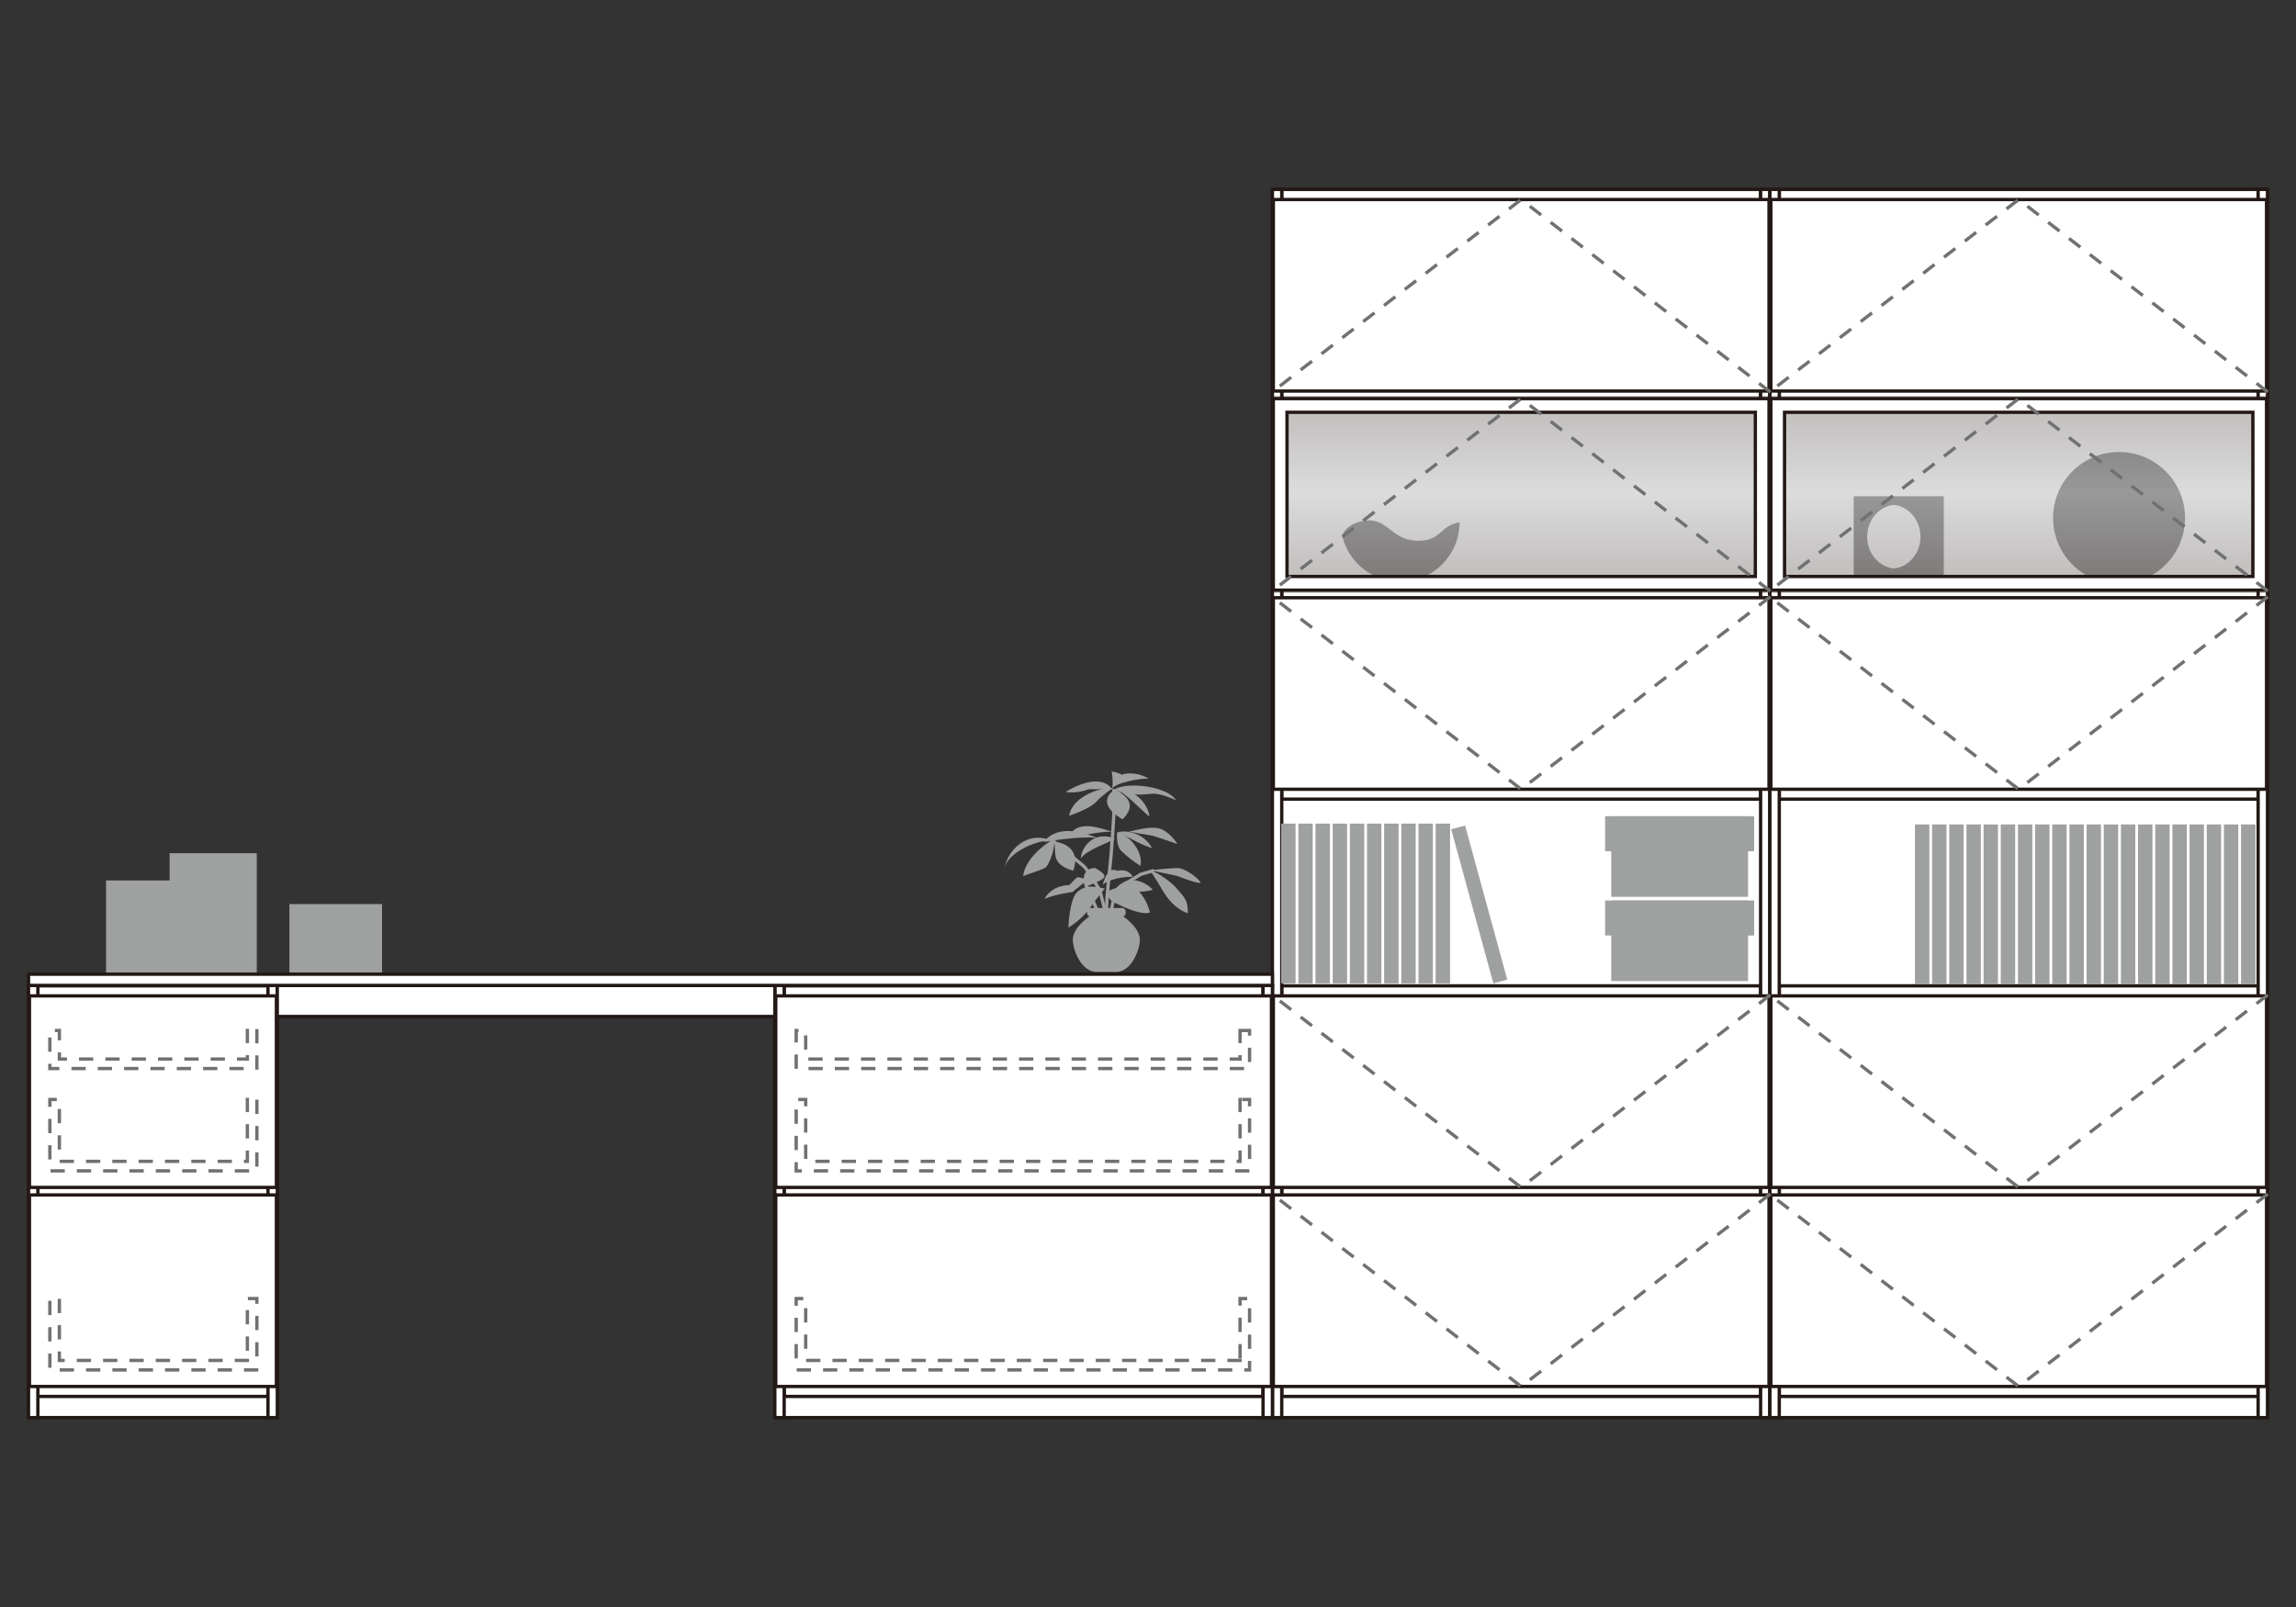<?xml version="1.0" encoding="UTF-8"?><svg id="_レイヤー_2" xmlns="http://www.w3.org/2000/svg" xmlns:xlink="http://www.w3.org/1999/xlink" viewBox="0 0 500 350"><rect x="0" y="0" width="500" height="350" fill="#333333" stroke="none"/><defs><style>.cls-1{stroke:#727171;stroke-dasharray:0 0 2.389 3.345;stroke-linecap:square;}.cls-1,.cls-2,.cls-3,.cls-4,.cls-5{fill:none;}.cls-1,.cls-5{stroke-width:.72px;}.cls-6{clip-path:url(#clippath);}.cls-2,.cls-7,.cls-8,.cls-9,.cls-10{stroke-width:0px;}.cls-7{fill:url(#_名称未設定グラデーション_2-2);}.cls-11{clip-path:url(#clippath-1);}.cls-12{clip-path:url(#clippath-4);}.cls-13{clip-path:url(#clippath-3);}.cls-14{clip-path:url(#clippath-2);}.cls-15{clip-path:url(#clippath-7);}.cls-16{clip-path:url(#clippath-8);}.cls-17{clip-path:url(#clippath-6);}.cls-18{clip-path:url(#clippath-5);}.cls-19{clip-path:url(#clippath-9);}.cls-20{clip-path:url(#clippath-13);}.cls-21{clip-path:url(#clippath-12);}.cls-22{clip-path:url(#clippath-10);}.cls-23{clip-path:url(#clippath-11);}.cls-8{fill:url(#_名称未設定グラデーション_2);}.cls-3{stroke:#9fa0a0;stroke-linejoin:round;}.cls-3,.cls-4{stroke-width:1.192px;}.cls-24{opacity:.3;}.cls-4,.cls-5{stroke:#231815;}.cls-25{opacity:0;}.cls-9{fill:#9fa0a0;}.cls-10{fill:#fff;}</style><clipPath id="clippath"><rect class="cls-2" x="276.697" y="86.218" width="109.139" height="42.911"/></clipPath><clipPath id="clippath-1"><rect class="cls-2" x="277.297" y="86.819" width="107.943" height="41.714"/></clipPath><linearGradient id="_名称未設定グラデーション_2" x1="4756.636" y1="5506.604" x2="4762.257" y2="5506.604" gradientTransform="translate(41195.217 35427.042) rotate(-90) scale(7.421 -7.421)" gradientUnits="userSpaceOnUse"><stop offset="0" stop-color="#231815"/><stop offset=".5" stop-color="#898989"/><stop offset="1" stop-color="#231815"/></linearGradient><clipPath id="clippath-2"><rect class="cls-2" x="276.695" y="86.217" width="109.14" height="42.912"/></clipPath><clipPath id="clippath-3"><rect class="cls-2" x="385.043" y="86.218" width="109.138" height="42.911"/></clipPath><clipPath id="clippath-4"><rect class="cls-2" x="385.638" y="86.819" width="107.943" height="41.714"/></clipPath><linearGradient id="_名称未設定グラデーション_2-2" x1="4756.636" y1="5494.602" x2="4762.257" y2="5494.602" gradientTransform="translate(41214.491 35427.042) rotate(-90) scale(7.421 -7.421)" xlink:href="#_名称未設定グラデーション_2"/><clipPath id="clippath-5"><rect class="cls-2" x="385.043" y="86.217" width="109.14" height="42.912"/></clipPath><clipPath id="clippath-6"><rect class="cls-2" x="6.059" y="247.967" width="11.004" height="11.008"/></clipPath><clipPath id="clippath-7"><rect class="cls-2" x="6.06" y="247.971" width="11.006" height="11.006"/></clipPath><clipPath id="clippath-8"><rect class="cls-2" x="6.059" y="291.322" width="11.004" height="11.013"/></clipPath><clipPath id="clippath-9"><rect class="cls-2" x="6.06" y="291.322" width="11.006" height="11.012"/></clipPath><clipPath id="clippath-10"><rect class="cls-2" x="168.581" y="247.971" width="11.013" height="11.004"/></clipPath><clipPath id="clippath-11"><rect class="cls-2" x="168.584" y="247.971" width="11.012" height="11.006"/></clipPath><clipPath id="clippath-12"><rect class="cls-2" x="168.581" y="291.327" width="11.013" height="11.008"/></clipPath><clipPath id="clippath-13"><rect class="cls-2" x="168.584" y="291.327" width="11.012" height="11.006"/></clipPath></defs><rect class="cls-10" x="6.211" y="214.616" width="54.182" height="94.132"/><rect class="cls-5" x="6.211" y="214.616" width="54.182" height="94.132"/><rect class="cls-10" x="8.246" y="301.428" width="50.112" height="2.709"/><rect class="cls-5" x="8.246" y="301.437" width="50.112" height="2.704"/><rect class="cls-10" x="8.246" y="258.073" width="50.112" height="2.709"/><rect class="cls-5" x="8.246" y="258.078" width="50.112" height="2.704"/><rect class="cls-10" x="8.246" y="214.711" width="50.112" height="2.704"/><rect class="cls-5" x="8.246" y="214.713" width="50.112" height="2.704"/><rect class="cls-10" x="6.211" y="214.621" width="2.035" height="94.126"/><rect class="cls-5" x="6.212" y="214.616" width="2.035" height="94.132"/><rect class="cls-10" x="58.359" y="214.621" width="2.04" height="94.126"/><rect class="cls-5" x="58.359" y="214.616" width="2.035" height="94.132"/><rect class="cls-10" x="277.089" y="41.254" width="108.353" height="267.493"/><rect class="cls-5" x="277.091" y="41.254" width="108.353" height="267.493"/><rect class="cls-10" x="279.129" y="41.26" width="104.289" height="2.709"/><rect class="cls-5" x="279.125" y="41.257" width="104.283" height="2.709"/><rect class="cls-10" x="279.129" y="301.428" width="104.289" height="2.709"/><rect class="cls-5" x="279.125" y="301.437" width="104.283" height="2.704"/><rect class="cls-10" x="279.129" y="258.067" width="104.289" height="2.715"/><rect class="cls-5" x="279.125" y="258.066" width="104.283" height="2.715"/><rect class="cls-10" x="279.129" y="214.711" width="104.289" height="2.704"/><rect class="cls-5" x="279.125" y="214.713" width="104.283" height="2.704"/><rect class="cls-10" x="279.129" y="171.338" width="104.289" height="2.709"/><rect class="cls-5" x="279.125" y="171.347" width="104.283" height="2.704"/><rect class="cls-10" x="279.129" y="127.983" width="104.289" height="2.715"/><rect class="cls-5" x="279.125" y="127.981" width="104.283" height="2.715"/><rect class="cls-10" x="279.129" y="84.621" width="104.289" height="2.709"/><rect class="cls-5" x="279.125" y="84.622" width="104.283" height="2.709"/><rect class="cls-10" x="277.089" y="41.254" width="2.04" height="267.493"/><rect class="cls-5" x="277.09" y="41.254" width="2.035" height="267.493"/><rect class="cls-10" x="383.407" y="41.254" width="2.035" height="267.493"/><rect class="cls-5" x="383.409" y="41.254" width="2.035" height="267.493"/><rect class="cls-10" x="385.436" y="41.254" width="108.353" height="267.493"/><rect class="cls-5" x="385.436" y="41.254" width="108.353" height="267.493"/><rect class="cls-10" x="387.471" y="41.26" width="104.283" height="2.709"/><rect class="cls-5" x="387.47" y="41.257" width="104.283" height="2.709"/><rect class="cls-10" x="387.471" y="301.428" width="104.283" height="2.709"/><rect class="cls-5" x="387.47" y="301.437" width="104.283" height="2.704"/><rect class="cls-10" x="387.471" y="258.067" width="104.283" height="2.715"/><rect class="cls-5" x="387.47" y="258.066" width="104.283" height="2.715"/><rect class="cls-10" x="387.471" y="214.711" width="104.283" height="2.704"/><rect class="cls-5" x="387.47" y="214.713" width="104.283" height="2.704"/><rect class="cls-10" x="387.471" y="171.338" width="104.283" height="2.709"/><rect class="cls-5" x="387.47" y="171.347" width="104.283" height="2.704"/><rect class="cls-10" x="387.471" y="127.983" width="104.283" height="2.715"/><rect class="cls-5" x="387.47" y="127.981" width="104.283" height="2.715"/><rect class="cls-10" x="387.471" y="84.621" width="104.283" height="2.709"/><rect class="cls-5" x="387.47" y="84.622" width="104.283" height="2.709"/><rect class="cls-10" x="385.43" y="41.254" width="2.04" height="267.493"/><rect class="cls-5" x="385.435" y="41.254" width="2.035" height="267.493"/><rect class="cls-10" x="491.754" y="41.254" width="2.04" height="267.493"/><rect class="cls-5" x="491.754" y="41.254" width="2.035" height="267.493"/><rect class="cls-10" x="168.735" y="214.616" width="108.353" height="94.132"/><rect class="cls-5" x="168.735" y="214.616" width="108.353" height="94.132"/><rect class="cls-10" x="170.77" y="301.428" width="104.289" height="2.709"/><rect class="cls-5" x="170.77" y="301.437" width="104.283" height="2.704"/><rect class="cls-10" x="170.77" y="258.067" width="104.289" height="2.715"/><rect class="cls-5" x="170.77" y="258.066" width="104.283" height="2.715"/><rect class="cls-10" x="170.77" y="214.711" width="104.289" height="2.704"/><rect class="cls-5" x="170.77" y="214.713" width="104.283" height="2.704"/><rect class="cls-10" x="168.741" y="214.621" width="2.035" height="94.126"/><rect class="cls-5" x="168.735" y="214.616" width="2.035" height="94.132"/><rect class="cls-10" x="275.054" y="214.621" width="2.035" height="94.126"/><rect class="cls-5" x="275.054" y="214.616" width="2.035" height="94.132"/><rect class="cls-10" x="60.388" y="214.621" width="108.353" height="6.768"/><rect class="cls-5" x="60.386" y="214.619" width="108.353" height="6.768"/><rect class="cls-9" x="290.22" y="179.377" width="3.131" height="34.806"/><rect class="cls-9" x="293.958" y="179.377" width="3.137" height="34.806"/><rect class="cls-9" x="297.696" y="179.377" width="3.131" height="34.806"/><rect class="cls-9" x="279" y="179.377" width="3.137" height="34.806"/><rect class="cls-9" x="282.738" y="179.377" width="3.131" height="34.806"/><rect class="cls-9" x="286.476" y="179.377" width="3.142" height="34.806"/><rect class="cls-9" x="301.428" y="179.377" width="3.137" height="34.806"/><rect class="cls-9" x="305.166" y="179.377" width="3.131" height="34.806"/><rect class="cls-9" x="308.899" y="179.377" width="3.137" height="34.806"/><rect class="cls-9" x="312.642" y="179.377" width="3.137" height="34.806"/><polygon class="cls-9" points="328.238 213.352 325.214 214.184 316.023 180.604 319.048 179.789 328.238 213.352"/><path class="cls-9" d="M308.295,117.761c-5.548-.304-6.161-5.239-11.405-4.311-2.912.512-4.109,1.99-4.604,3.182,1.31,5.767,6.464,10.067,12.619,10.067,7.15,0,12.945-5.795,12.945-12.94-4.311.613-4.002,4.317-9.556,4.002"/><rect class="cls-9" x="465.605" y="179.562" width="3.137" height="34.806"/><rect class="cls-9" x="469.348" y="179.562" width="3.137" height="34.806"/><rect class="cls-9" x="473.087" y="179.562" width="3.137" height="34.806"/><rect class="cls-9" x="454.396" y="179.562" width="3.137" height="34.806"/><rect class="cls-9" x="458.134" y="179.562" width="3.137" height="34.806"/><rect class="cls-9" x="461.872" y="179.562" width="3.137" height="34.806"/><rect class="cls-9" x="476.819" y="179.562" width="3.137" height="34.806"/><rect class="cls-9" x="480.557" y="179.562" width="3.137" height="34.806"/><rect class="cls-9" x="484.301" y="179.562" width="3.137" height="34.806"/><rect class="cls-9" x="488.033" y="179.562" width="3.137" height="34.806"/><rect class="cls-9" x="428.23" y="179.562" width="3.137" height="34.806"/><rect class="cls-9" x="431.962" y="179.562" width="3.137" height="34.806"/><rect class="cls-9" x="435.706" y="179.562" width="3.137" height="34.806"/><rect class="cls-9" x="417.021" y="179.562" width="3.137" height="34.806"/><rect class="cls-9" x="420.754" y="179.562" width="3.137" height="34.806"/><rect class="cls-9" x="424.492" y="179.562" width="3.137" height="34.806"/><rect class="cls-9" x="439.45" y="179.562" width="3.137" height="34.806"/><rect class="cls-9" x="443.182" y="179.562" width="3.137" height="34.806"/><rect class="cls-9" x="446.92" y="179.562" width="3.137" height="34.806"/><rect class="cls-9" x="450.658" y="179.562" width="3.137" height="34.806"/><path class="cls-9" d="M403.675,125.696h19.623v-17.611h-19.623v17.611ZM418.217,116.888c0,3.631-2.546,6.577-5.807,6.942-3.249-.365-5.795-3.311-5.795-6.942s2.546-6.577,5.795-6.931c3.26.354,5.807,3.3,5.807,6.931"/><path class="cls-9" d="M447.099,112.805c0-7.931,6.431-14.362,14.362-14.362s14.373,6.431,14.373,14.362-6.431,14.362-14.373,14.362-14.362-6.431-14.362-14.362"/><polygon class="cls-3" points="454.201 127.167 461.469 111.153 468.743 127.167 454.201 127.167"/><rect class="cls-9" x="350.877" y="177.775" width="29.803" height="17.549"/><rect class="cls-9" x="349.545" y="177.775" width="32.456" height="7.611"/><rect class="cls-9" x="350.877" y="196.128" width="29.803" height="17.555"/><rect class="cls-9" x="349.545" y="196.128" width="32.456" height="7.617"/><path class="cls-9" d="M237.279,199.551c-.793,0-.793-1.793.157-1.793h6.981c.95,0,.95,1.793.157,1.793,1.906,1.394,3.648,3.187,3.648,5.177s-1.743,6.97-5.233,6.97h-4.126c-3.485,0-5.233-4.975-5.233-6.97s1.748-3.783,3.648-5.177"/><path class="cls-9" d="M242.408,185.03l-.124,1.602-.298,3.041c-.371,3.524-.933,8.859-.506,10.585l-.697.174c-.461-1.849.09-7.038.495-10.832l.292-3.019.124-1.608c.281-3.626.815-10.377.478-13.052l.708-.096c.343,2.749-.186,9.55-.472,13.204"/><path class="cls-9" d="M236.15,188.301c.849.635,3.406,4.997,3.693,5.492.039.096,2.428,9.652,2.428,9.652l-.691.174-2.389-9.556c-1.023-1.731-2.917-4.772-3.451-5.177-.022-.011-6.83-5.632-6.83-5.632l.551-.461,6.689,5.509Z"/><polygon class="cls-9" points="240.657 201.193 240.005 201.491 236.222 193.133 236.88 192.829 240.657 201.193"/><path class="cls-9" d="M251.38,189.939l-2.782.798c0,.017-3.884,2.338-3.89,2.344,0,.045-1.692,2.299-1.698,2.305,0,.112-1.332,5.638-1.332,5.638l-.697-.169,1.394-5.773c.062-.124,1.855-2.518,1.855-2.518.096-.09,4.075-2.479,4.075-2.479.096-.039,2.878-.838,2.878-.838l.197.691Z"/><path class="cls-9" d="M250.437,189.547c1.641-.202,4.924-.495,6.121-.495s4.334,1.939,4.93,3.283c-2.395-.298-4.188-1.343-5.526-1.647-1.343-.298-5.526-1.141-5.526-1.141"/><path class="cls-9" d="M250.437,189.547c1.641.399,4.778,2.636,5.97,4.126,1.197,1.495,2.395,2.243,2.243,5.228-2.541-.894-4.334-2.985-5.526-5.07-1.197-2.097-2.687-4.283-2.687-4.283"/><path class="cls-9" d="M245.212,191.885c2.535-.748,5.076.894,5.823,1.939-2.985.748-7.015.45-8.212,0,.596-1.192,2.389-1.939,2.389-1.939"/><path class="cls-9" d="M245.51,192.482c1.49.45,3.879,2.243,4.924,6.268-1.939.596-5.374-1.04-7.611-2.085-2.237-1.046-1.343-2.693-1.343-2.693l4.03-1.49Z"/><path class="cls-9" d="M240.583,193.527c-2.389-.45-3.879-.894-5.823.596-1.939,1.49-2.091,7.915-2.091,7.915,2.389-1.49,4.036-3.283,4.93-4.632.899-1.343,2.985-3.879,2.985-3.879"/><path class="cls-9" d="M236.701,191.735c-1.49-.894-2.243-.596-2.243-.596l-1.636,1.641s-3.586-.152-5.374,2.985c2.535-1.046,6.116-1.495,6.116-1.495l3.137-2.535Z"/><path class="cls-9" d="M236.225,193.13c-.568-1.844-.27-4.081,2.271-4.081,1.793,1.04,2.389,1.641,1.793,2.237-.601.596-3.738,1.793-3.738,1.793"/><path class="cls-9" d="M240.135,192.781c.596-2.389,1.641-3.879,3.137-3.137,2.535-.444,3.131.894,3.435,1.343-1.647-.146-5.632.506-6.571,1.793"/><path class="cls-9" d="M243.27,181.283c2.085-.596,5.823.146,7.617,3.435-2.693-.748-6.571-3.288-7.617-3.435"/><path class="cls-9" d="M243.27,181.283c2.243.298,5.823,4.03,5.076,7.313-1.197-.742-2.99-2.085-4.182-3.283-1.192-1.192-.894-4.03-.894-4.03"/><path class="cls-9" d="M245.809,181.134c2.687-.596,5.374-1.343,7.313-.45,1.939.899,3.288,3.137,3.288,3.137-2.985-1.046-5.374-1.793-5.374-1.793l-5.228-.894Z"/><path class="cls-9" d="M242.823,182.627c-.45.596-5.97,2.243-7.465,4.328.152-2.389,2.687-6.121,7.465-4.328"/><path class="cls-9" d="M242.524,181.283c-3.879-1.343-8.51-2.687-9.859,1.343,1.799-.45,8.668-1.939,9.859-1.343"/><path class="cls-9" d="M242.879,171.83c2.929-1.596,11.293-.551,13.232,2.44-1.939-.748-3.732-1.647-5.97-1.343-2.243.292-5.863.197-7.263-1.096"/><path class="cls-9" d="M242.879,171.83c5.02-.101,7.409,4.227,7.409,6.02-1.641-1.343-5.711-5.621-7.409-6.02"/><path class="cls-9" d="M242.169,171.924c.354-1.692-.096-3.929-.096-3.929,0,0,1.641.298,2.243.748,1.192-.596,4.328-.304,5.823.894-1.495-.298-7.875.995-7.971,2.288"/><path class="cls-9" d="M242.169,171.924c-.691-1.242-2.485-2.136-5.171-1.54-2.687.601-4.924,2.091-4.924,2.091,2.535.45,5.076-.601,5.076-.601l5.02.051Z"/><path class="cls-9" d="M242.375,171.578c-3.586,0-8.96,2.243-9.556,6.121,2.839-1.046,5.082-2.091,5.97-3.137.899-1.046,3.586-2.985,3.586-2.985"/><path class="cls-9" d="M242.879,171.83c1.439,1.096,5.318,2.884,1.585,6.616-3.131-1.788-4.963-4.278-1.585-6.616"/><path class="cls-9" d="M229.235,183.225c-2.243-.748-10.152,2.243-10.455,6.121.304-3.879,4.93-8.808,10.455-6.121"/><path class="cls-9" d="M229.459,182.791c-2.31,1.18-6.346,4.615-6.644,8.049,1.192-.596,4.177-1.343,4.93-1.945.742-.596,2.237-4.446,1.714-6.105"/><path class="cls-9" d="M229.683,183.374c1.641,0,5.823,1.49,4.03,6.268-2.687-.742-3.435-1.939-3.732-2.687-.298-.742-.298-3.581-.298-3.581"/><path class="cls-9" d="M239.388,182.627c-2.839-1.046-8.808-3.435-12.091.748,1.788-.298,9.556-1.495,12.091-.748"/><rect class="cls-9" x="23.097" y="191.76" width="15.419" height="20.169"/><rect class="cls-9" x="36.937" y="185.824" width="18.983" height="26.105"/><rect class="cls-9" x="63.024" y="196.903" width="20.169" height="15.025"/><rect class="cls-10" x="6.414" y="216.903" width="53.772" height="41.714"/><rect class="cls-5" x="6.417" y="216.902" width="53.772" height="41.714"/><rect class="cls-10" x="6.414" y="260.259" width="53.772" height="41.714"/><rect class="cls-5" x="6.417" y="260.258" width="53.772" height="41.714"/><rect class="cls-10" x="277.297" y="43.457" width="107.943" height="41.714"/><rect class="cls-5" x="277.295" y="43.457" width="107.943" height="41.714"/><rect class="cls-10" x="277.297" y="130.18" width="107.943" height="41.714"/><rect class="cls-5" x="277.295" y="130.182" width="107.943" height="41.714"/><rect class="cls-10" x="277.297" y="216.903" width="107.943" height="41.714"/><rect class="cls-5" x="277.295" y="216.902" width="107.943" height="41.714"/><rect class="cls-10" x="277.297" y="260.259" width="107.943" height="41.714"/><rect class="cls-5" x="277.295" y="260.258" width="107.943" height="41.714"/><g class="cls-24"><g class="cls-6"><g class="cls-11"><rect class="cls-8" x="277.297" y="86.819" width="107.943" height="41.715"/></g><g class="cls-14"><rect class="cls-4" x="277.295" y="86.817" width="107.943" height="41.714"/></g></g></g><rect class="cls-10" x="385.638" y="43.457" width="107.943" height="41.714"/><rect class="cls-5" x="385.641" y="43.457" width="107.943" height="41.714"/><rect class="cls-10" x="385.638" y="130.18" width="107.943" height="41.714"/><rect class="cls-5" x="385.641" y="130.182" width="107.943" height="41.714"/><rect class="cls-10" x="385.638" y="216.903" width="107.943" height="41.714"/><rect class="cls-5" x="385.641" y="216.902" width="107.943" height="41.714"/><rect class="cls-10" x="385.638" y="260.259" width="107.943" height="41.714"/><rect class="cls-5" x="385.641" y="260.258" width="107.943" height="41.714"/><g class="cls-24"><g class="cls-13"><g class="cls-12"><rect class="cls-7" x="385.638" y="86.819" width="107.943" height="41.714"/></g><g class="cls-18"><rect class="cls-4" x="385.641" y="86.817" width="107.943" height="41.714"/></g></g></g><rect class="cls-10" x="168.943" y="216.903" width="107.943" height="41.714"/><rect class="cls-5" x="168.941" y="216.902" width="107.943" height="41.714"/><rect class="cls-10" x="168.943" y="260.259" width="107.943" height="41.714"/><rect class="cls-5" x="168.941" y="260.258" width="107.943" height="41.714"/><rect class="cls-10" x="6.211" y="212.182" width="270.877" height="2.434"/><rect class="cls-5" x="6.211" y="212.177" width="270.877" height="2.44"/><path class="cls-10" d="M385.638,128.533h107.943v-41.714h-107.943v41.714ZM490.608,125.549h-101.99v-35.756h101.99v35.756ZM277.297,128.533h107.943v-41.714h-107.943v41.714ZM280.27,89.798h101.99v35.756h-101.99v-35.756Z"/><path class="cls-5" d="M385.64,128.532h107.943v-41.714h-107.943v41.714ZM490.609,125.553h-101.99v-35.756h101.99v35.756ZM277.292,128.532h107.948v-41.714h-107.948v41.714ZM280.271,89.797h101.99v35.756h-101.99v-35.756Z"/><polyline class="cls-1" points="385.238 85.171 331.263 43.457 277.295 85.171"/><polyline class="cls-1" points="493.582 85.171 439.608 43.457 385.639 85.171"/><polyline class="cls-1" points="385.238 128.53 331.263 86.816 277.295 128.53"/><polyline class="cls-1" points="493.582 128.53 439.608 86.816 385.639 128.53"/><polyline class="cls-1" points="385.238 130.182 331.263 171.896 277.295 130.182"/><polyline class="cls-1" points="493.582 130.182 439.608 171.896 385.639 130.182"/><polyline class="cls-1" points="385.238 216.904 331.263 258.618 277.295 216.904"/><polyline class="cls-1" points="493.582 216.904 439.608 258.618 385.639 216.904"/><polyline class="cls-1" points="385.238 260.26 331.263 301.974 277.295 260.26"/><polyline class="cls-1" points="493.582 260.26 439.608 301.974 385.639 260.26"/><polygon class="cls-1" points="53.869 239.464 53.869 252.938 12.93 252.938 12.93 239.464 10.856 239.464 10.856 255.012 55.943 255.012 55.943 239.464 53.869 239.464"/><polygon class="cls-1" points="53.869 224.435 53.869 230.657 12.93 230.657 12.93 224.435 10.856 224.435 10.856 232.726 55.943 232.726 55.943 224.435 53.869 224.435"/><g class="cls-25"><g class="cls-17"><g class="cls-15"><polyline class="cls-1" points="16.704 258.618 6.418 258.618 6.418 248.326"/></g></g></g><g class="cls-25"><g class="cls-16"><g class="cls-19"><polyline class="cls-1" points="16.704 301.974 6.418 301.974 6.418 291.681"/></g></g></g><polygon class="cls-1" points="270.044 239.464 270.044 252.938 175.457 252.938 175.457 239.464 173.388 239.464 173.388 255.012 272.118 255.012 272.118 239.464 270.044 239.464"/><polygon class="cls-1" points="270.044 224.44 270.044 230.657 175.457 230.657 175.457 224.44 173.388 224.44 173.388 232.725 272.118 232.725 272.118 224.44 270.044 224.44"/><g class="cls-25"><g class="cls-22"><g class="cls-23"><polyline class="cls-1" points="179.235 258.618 168.942 258.618 168.942 248.331"/></g></g></g><polygon class="cls-1" points="53.869 296.295 12.93 296.295 12.93 282.821 10.856 282.821 10.856 298.369 55.943 298.369 55.943 282.821 53.869 282.821 53.869 296.295"/><polygon class="cls-1" points="270.044 296.295 175.457 296.295 175.457 282.821 173.388 282.821 173.388 298.369 272.118 298.369 272.118 282.821 270.044 282.821 270.044 296.295"/><g class="cls-25"><g class="cls-21"><g class="cls-20"><polyline class="cls-1" points="179.235 301.974 168.942 301.974 168.942 291.687"/></g></g></g></svg>